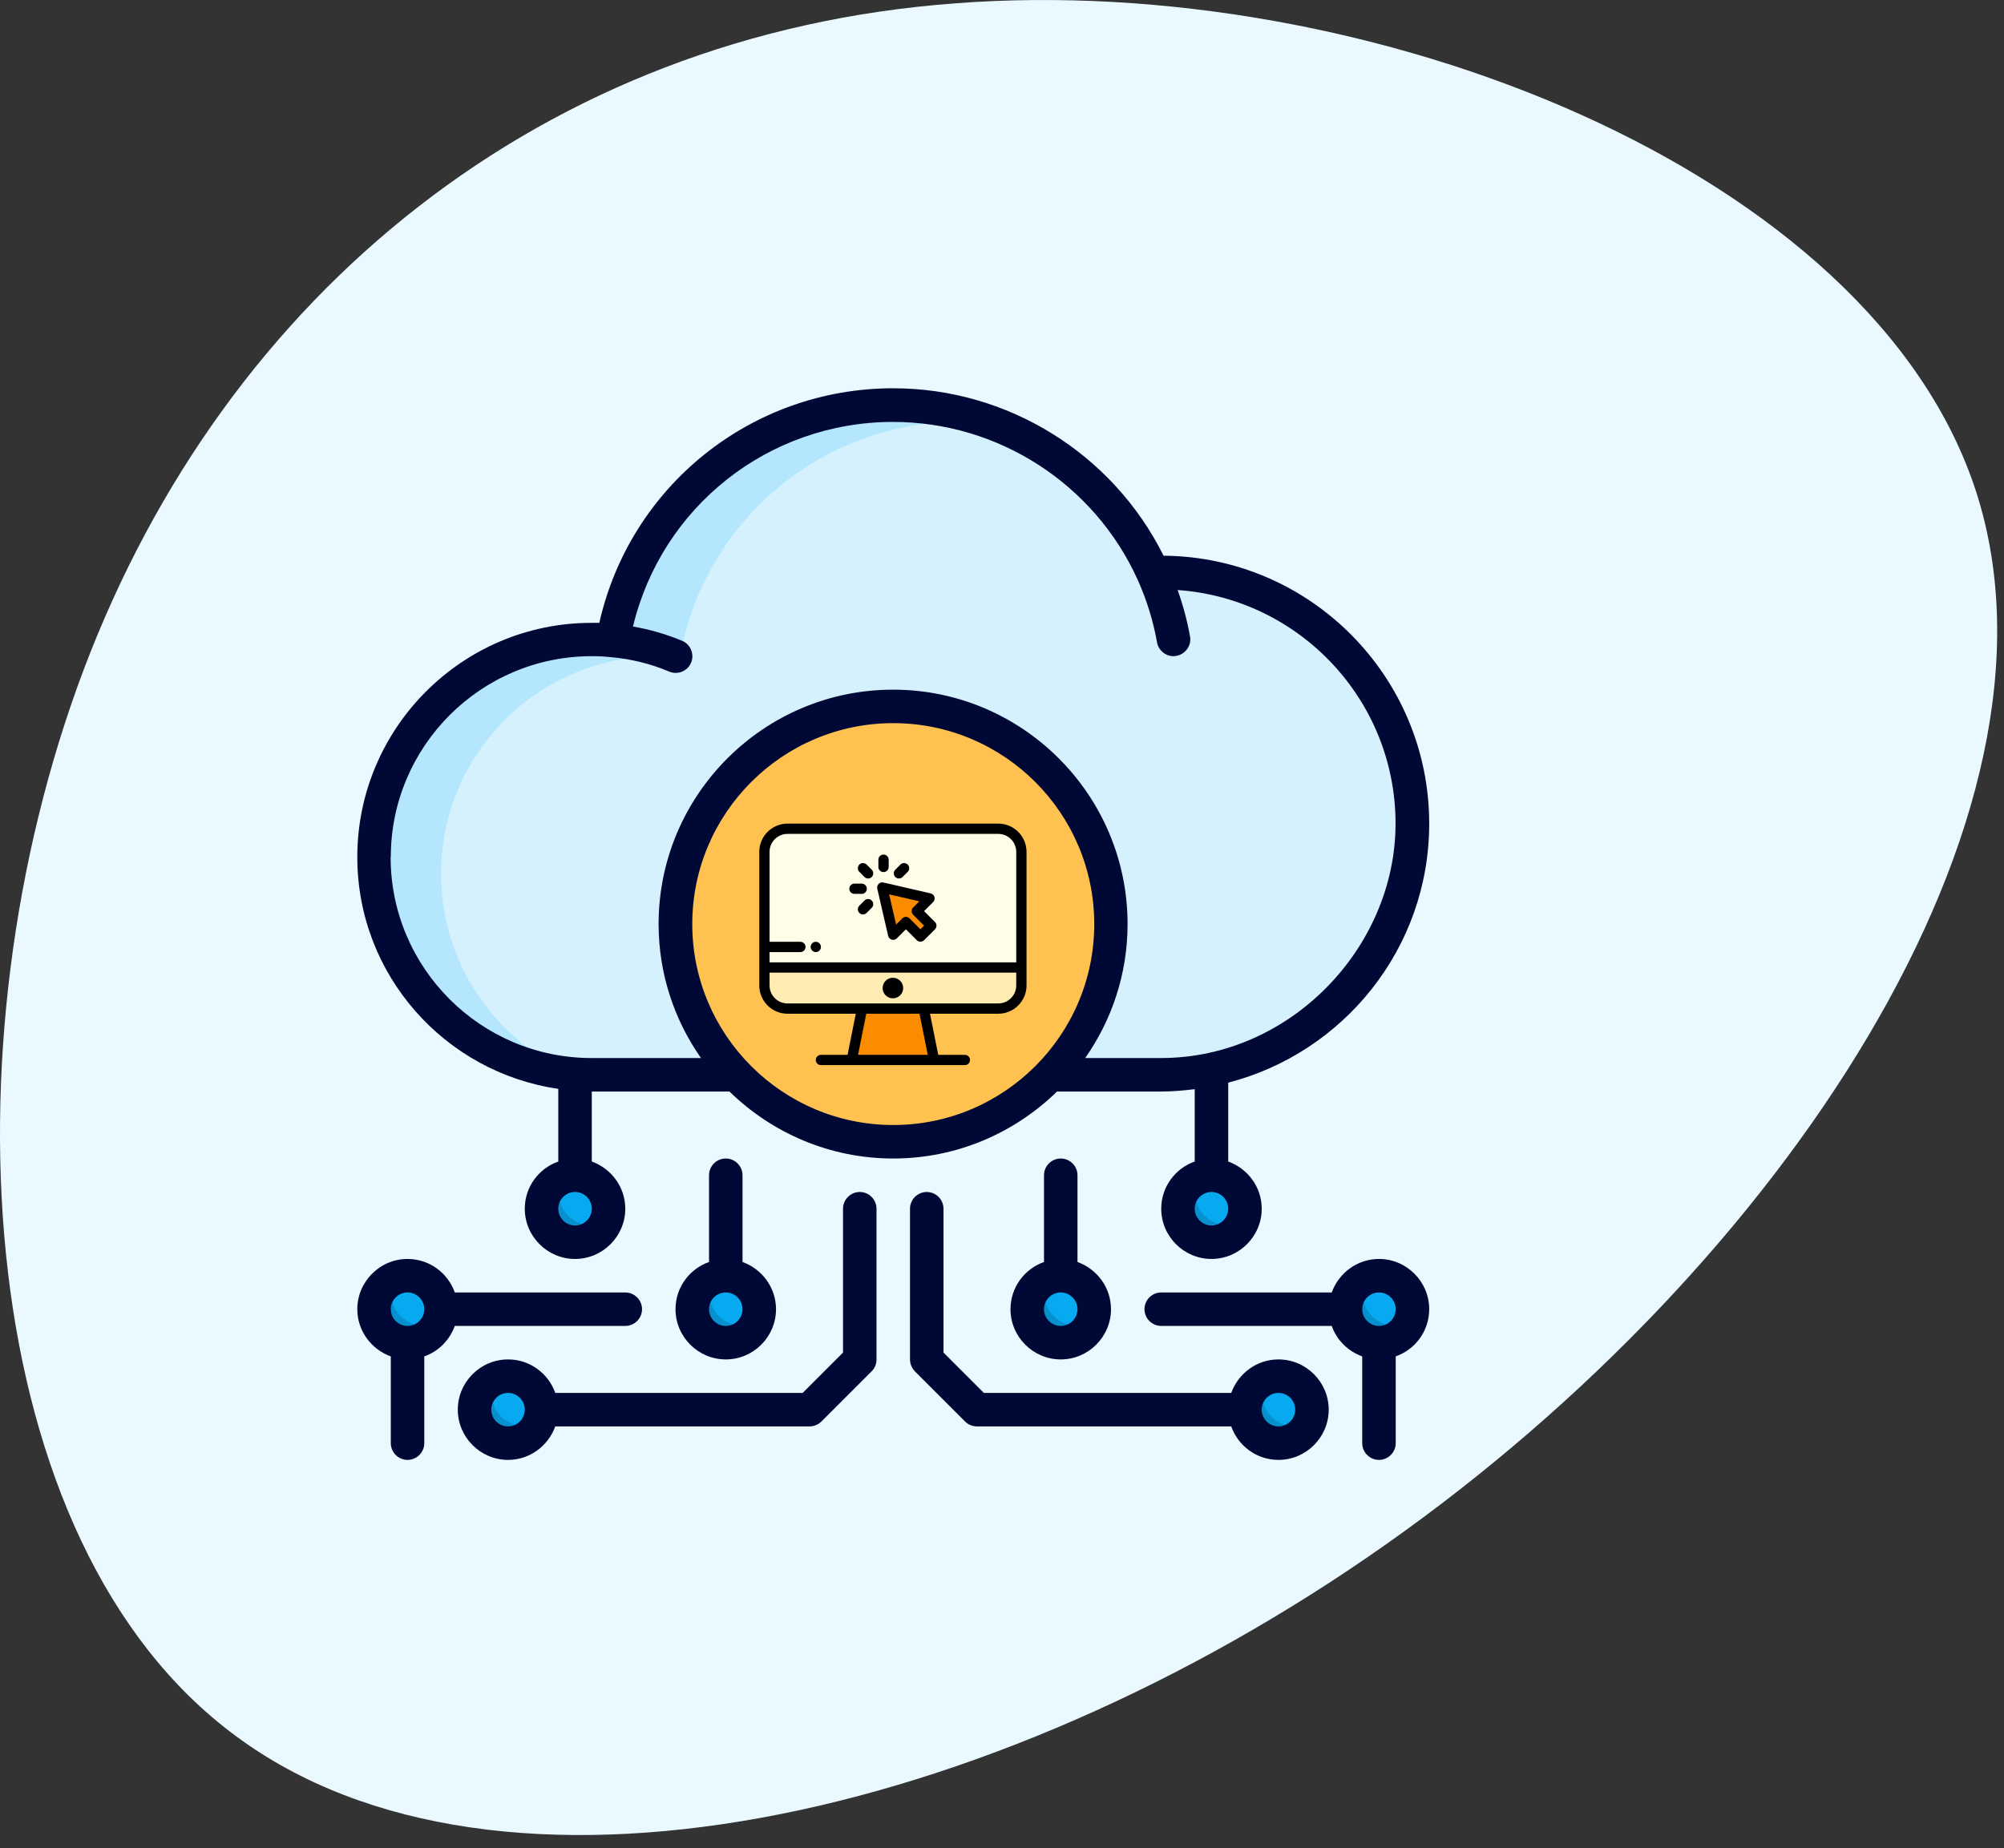 <svg xmlns="http://www.w3.org/2000/svg" width="129" height="119" viewBox="0 0 129 119" fill="none"><rect x="0" y="0" width="129" height="119" fill="#333333" stroke="none"/><path d="M127.221 31.706C133.91 52.595 114.667 81.511 89.25 99.416C63.73 117.424 32.036 124.316 15.161 111.764C-1.716 99.313 -3.774 67.413 5.384 43.128C14.543 18.843 35.021 2.177 61.467 0.217C88.016 -1.841 120.533 10.919 127.221 31.706Z" fill="#EAF8FF"></path><path d="M26.234 86.453C27.425 86.453 28.391 85.488 28.391 84.297C28.391 83.106 27.425 82.141 26.234 82.141C25.044 82.141 24.078 83.106 24.078 84.297C24.078 85.488 25.044 86.453 26.234 86.453Z" fill="#07A9F0"></path><path d="M28.197 85.181C27.862 85.925 27.108 86.453 26.234 86.453C25.048 86.453 24.078 85.483 24.078 84.297C24.078 83.424 24.606 82.669 25.35 82.335C25.221 82.605 25.156 82.906 25.156 83.219C25.156 84.405 26.127 85.375 27.312 85.375C27.625 85.375 27.927 85.311 28.197 85.181Z" fill="#0691CE"></path><path d="M37.016 79.984C38.206 79.984 39.172 79.019 39.172 77.828C39.172 76.637 38.206 75.672 37.016 75.672C35.825 75.672 34.859 76.637 34.859 77.828C34.859 79.019 35.825 79.984 37.016 79.984Z" fill="#07A9F0"></path><path d="M38.978 78.713C38.644 79.456 37.889 79.985 37.016 79.985C35.83 79.985 34.859 79.014 34.859 77.828C34.859 76.955 35.388 76.2 36.132 75.866C36.002 76.136 35.938 76.438 35.938 76.75C35.938 77.936 36.908 78.906 38.094 78.906C38.406 78.906 38.708 78.842 38.978 78.713Z" fill="#0691CE"></path><path d="M32.703 92.922C33.894 92.922 34.859 91.957 34.859 90.766C34.859 89.575 33.894 88.609 32.703 88.609C31.512 88.609 30.547 89.575 30.547 90.766C30.547 91.957 31.512 92.922 32.703 92.922Z" fill="#07A9F0"></path><path d="M34.665 91.65C34.331 92.394 33.576 92.922 32.703 92.922C31.517 92.922 30.547 91.952 30.547 90.766C30.547 89.893 31.075 89.138 31.819 88.804C31.69 89.073 31.625 89.375 31.625 89.688C31.625 90.874 32.595 91.844 33.781 91.844C34.094 91.844 34.396 91.779 34.665 91.65Z" fill="#0691CE"></path><path d="M46.719 86.453C47.91 86.453 48.875 85.488 48.875 84.297C48.875 83.106 47.91 82.141 46.719 82.141C45.528 82.141 44.562 83.106 44.562 84.297C44.562 85.488 45.528 86.453 46.719 86.453Z" fill="#07A9F0"></path><path d="M48.681 85.181C48.347 85.925 47.592 86.453 46.719 86.453C45.533 86.453 44.562 85.483 44.562 84.297C44.562 83.424 45.091 82.669 45.835 82.335C45.705 82.605 45.641 82.906 45.641 83.219C45.641 84.405 46.611 85.375 47.797 85.375C48.109 85.375 48.411 85.311 48.681 85.181Z" fill="#0691CE"></path><path d="M68.281 86.453C69.472 86.453 70.438 85.488 70.438 84.297C70.438 83.106 69.472 82.141 68.281 82.141C67.09 82.141 66.125 83.106 66.125 84.297C66.125 85.488 67.09 86.453 68.281 86.453Z" fill="#07A9F0"></path><path d="M70.243 85.181C69.909 85.925 69.154 86.453 68.281 86.453C67.095 86.453 66.125 85.483 66.125 84.297C66.125 83.424 66.653 82.669 67.397 82.335C67.268 82.605 67.203 82.906 67.203 83.219C67.203 84.405 68.173 85.375 69.359 85.375C69.672 85.375 69.974 85.311 70.243 85.181Z" fill="#0691CE"></path><path d="M77.984 79.984C79.175 79.984 80.141 79.019 80.141 77.828C80.141 76.637 79.175 75.672 77.984 75.672C76.793 75.672 75.828 76.637 75.828 77.828C75.828 79.019 76.793 79.984 77.984 79.984Z" fill="#07A9F0"></path><path d="M79.947 78.713C79.612 79.456 78.858 79.985 77.984 79.985C76.798 79.985 75.828 79.014 75.828 77.828C75.828 76.955 76.356 76.2 77.1 75.866C76.971 76.136 76.906 76.438 76.906 76.75C76.906 77.936 77.877 78.906 79.062 78.906C79.375 78.906 79.677 78.842 79.947 78.713Z" fill="#0691CE"></path><path d="M88.766 86.453C89.957 86.453 90.922 85.488 90.922 84.297C90.922 83.106 89.957 82.141 88.766 82.141C87.575 82.141 86.609 83.106 86.609 84.297C86.609 85.488 87.575 86.453 88.766 86.453Z" fill="#07A9F0"></path><path d="M90.728 85.181C90.394 85.925 89.639 86.453 88.766 86.453C87.58 86.453 86.609 85.483 86.609 84.297C86.609 83.424 87.138 82.669 87.882 82.335C87.752 82.605 87.688 82.906 87.688 83.219C87.688 84.405 88.658 85.375 89.844 85.375C90.156 85.375 90.458 85.311 90.728 85.181Z" fill="#0691CE"></path><path d="M82.297 92.922C83.488 92.922 84.453 91.957 84.453 90.766C84.453 89.575 83.488 88.609 82.297 88.609C81.106 88.609 80.141 89.575 80.141 90.766C80.141 91.957 81.106 92.922 82.297 92.922Z" fill="#07A9F0"></path><path d="M84.259 91.65C83.925 92.394 83.17 92.922 82.297 92.922C81.111 92.922 80.141 91.952 80.141 90.766C80.141 89.893 80.669 89.138 81.413 88.804C81.283 89.073 81.219 89.375 81.219 89.688C81.219 90.874 82.189 91.844 83.375 91.844C83.688 91.844 83.99 91.779 84.259 91.65Z" fill="#0691CE"></path><path d="M90.922 53.031C90.922 61.958 83.677 69.203 74.75 69.203H38.094C30.353 69.203 24.078 62.928 24.078 55.188C24.078 47.447 30.353 41.172 38.094 41.172C38.503 41.172 38.902 41.193 39.291 41.237C39.344 41.237 39.398 41.237 39.452 41.247C39.582 40.525 39.743 39.824 39.948 39.145C42.201 31.587 49.209 26.078 57.5 26.078C64.939 26.078 71.343 30.509 74.222 36.87C74.394 36.859 74.578 36.859 74.75 36.859C75.343 36.859 75.925 36.892 76.497 36.956C84.604 37.83 90.922 44.697 90.922 53.031Z" fill="#D5F1FE"></path><path d="M57.5 73.516C65.241 73.516 71.516 67.241 71.516 59.5C71.516 51.759 65.241 45.484 57.5 45.484C49.759 45.484 43.484 51.759 43.484 59.5C43.484 67.241 49.759 73.516 57.5 73.516Z" fill="#FFC14F"></path><path d="M57.5 26.078C59.829 26.078 62.06 26.52 64.12 27.307C63.365 27.21 62.599 27.156 61.812 27.156C52.767 27.156 45.252 33.711 43.765 42.325C43.323 42.272 42.87 42.25 42.406 42.25C34.665 42.25 28.391 48.525 28.391 56.266C28.391 62.034 31.884 66.993 36.865 69.138C29.695 68.524 24.078 62.519 24.078 55.188C24.078 47.447 30.353 41.172 38.094 41.172C38.557 41.172 39.01 41.193 39.452 41.247C40.94 32.633 48.455 26.078 57.5 26.078Z" fill="#B4E7FD"></path><path d="M74.75 70.281C75.483 70.281 76.195 70.217 76.906 70.13V74.788C75.656 75.23 74.75 76.416 74.75 77.828C74.75 79.607 76.206 81.062 77.984 81.062C79.763 81.062 81.219 79.607 81.219 77.828C81.219 76.427 80.313 75.241 79.062 74.788V69.71C86.491 67.791 92 61.053 92 53.031C92 43.565 84.345 35.857 74.901 35.781C71.623 29.205 64.874 25 57.5 25C48.368 25 40.563 31.296 38.579 40.105C38.417 40.105 38.255 40.105 38.094 40.105C29.771 40.094 23 46.864 23 55.188C23 62.778 28.639 69.052 35.938 70.109V74.788C34.687 75.23 33.781 76.416 33.781 77.828C33.781 79.607 35.237 81.062 37.016 81.062C38.794 81.062 40.25 79.607 40.25 77.828C40.25 76.427 39.344 75.241 38.094 74.788V70.281H46.956C49.684 72.944 53.403 74.594 57.5 74.594C61.597 74.594 65.316 72.944 68.044 70.281H74.75ZM77.984 78.906C77.391 78.906 76.906 78.421 76.906 77.828C76.906 77.235 77.391 76.75 77.984 76.75C78.577 76.75 79.062 77.235 79.062 77.828C79.062 78.421 78.577 78.906 77.984 78.906ZM37.016 78.906C36.423 78.906 35.938 78.421 35.938 77.828C35.938 77.235 36.423 76.75 37.016 76.75C37.609 76.75 38.094 77.235 38.094 77.828C38.094 78.421 37.609 78.906 37.016 78.906ZM25.156 55.188C25.156 48.05 30.957 42.25 38.094 42.25C38.547 42.25 38.946 42.272 39.323 42.315H39.334H39.355C40.649 42.433 41.9 42.746 43.075 43.242C43.215 43.296 43.355 43.328 43.495 43.328C43.916 43.328 44.315 43.08 44.487 42.67C44.713 42.121 44.455 41.484 43.905 41.258C42.891 40.838 41.835 40.525 40.746 40.342C42.59 32.644 49.457 27.167 57.489 27.167C64.26 27.167 70.438 31.156 73.23 37.323C73.812 38.617 74.233 39.975 74.481 41.366C74.578 41.883 75.03 42.25 75.537 42.25C75.602 42.25 75.666 42.25 75.731 42.228C76.313 42.121 76.712 41.56 76.604 40.978C76.421 39.964 76.152 38.962 75.807 37.991C83.634 38.541 89.833 45.064 89.833 53.031C89.833 60.999 83.062 68.125 74.739 68.125H69.855C71.57 65.678 72.583 62.702 72.583 59.5C72.583 51.177 65.812 44.406 57.489 44.406C49.166 44.406 42.395 51.177 42.395 59.5C42.395 62.702 43.409 65.678 45.123 68.125H38.083C30.946 68.125 25.145 62.325 25.145 55.188H25.156ZM44.562 59.5C44.562 52.363 50.363 46.562 57.5 46.562C64.637 46.562 70.438 52.363 70.438 59.5C70.438 66.637 64.637 72.438 57.5 72.438C50.363 72.438 44.562 66.637 44.562 59.5Z" fill="#000935"></path><path d="M82.297 87.531C80.895 87.531 79.709 88.437 79.257 89.688H63.333L60.734 87.089V77.828C60.734 77.235 60.249 76.75 59.656 76.75C59.063 76.75 58.578 77.235 58.578 77.828V87.531C58.578 87.822 58.697 88.092 58.891 88.297L62.125 91.531C62.33 91.736 62.599 91.844 62.891 91.844H79.257C79.699 93.094 80.885 94 82.297 94C84.076 94 85.531 92.544 85.531 90.766C85.531 88.987 84.076 87.531 82.297 87.531ZM82.297 91.844C81.704 91.844 81.219 91.359 81.219 90.766C81.219 90.173 81.704 89.688 82.297 89.688C82.89 89.688 83.375 90.173 83.375 90.766C83.375 91.359 82.89 91.844 82.297 91.844Z" fill="#000935"></path><path d="M88.766 81.062C87.364 81.062 86.178 81.968 85.725 83.219H74.75C74.157 83.219 73.672 83.704 73.672 84.297C73.672 84.89 74.157 85.375 74.75 85.375H85.725C86.049 86.291 86.771 87.003 87.688 87.337V92.922C87.688 93.515 88.173 94 88.766 94C89.359 94 89.844 93.515 89.844 92.922V87.337C91.094 86.895 92 85.709 92 84.297C92 82.518 90.544 81.062 88.766 81.062ZM88.766 85.375C88.173 85.375 87.688 84.89 87.688 84.297C87.688 83.704 88.173 83.219 88.766 83.219C89.359 83.219 89.844 83.704 89.844 84.297C89.844 84.89 89.359 85.375 88.766 85.375Z" fill="#000935"></path><path d="M68.281 74.594C67.688 74.594 67.203 75.079 67.203 75.672V81.257C65.953 81.699 65.047 82.885 65.047 84.297C65.047 86.076 66.502 87.531 68.281 87.531C70.06 87.531 71.516 86.076 71.516 84.297C71.516 82.895 70.61 81.709 69.359 81.257V75.672C69.359 75.079 68.874 74.594 68.281 74.594ZM68.281 85.375C67.688 85.375 67.203 84.89 67.203 84.297C67.203 83.704 67.688 83.219 68.281 83.219C68.874 83.219 69.359 83.704 69.359 84.297C69.359 84.89 68.874 85.375 68.281 85.375Z" fill="#000935"></path><path d="M55.344 76.75C54.751 76.75 54.266 77.235 54.266 77.828V87.089L51.667 89.688H35.743C35.301 88.437 34.115 87.531 32.703 87.531C30.924 87.531 29.469 88.987 29.469 90.766C29.469 92.544 30.924 94 32.703 94C34.105 94 35.291 93.094 35.743 91.844H52.109C52.401 91.844 52.67 91.725 52.875 91.531L56.109 88.297C56.314 88.092 56.422 87.822 56.422 87.531V77.828C56.422 77.235 55.937 76.75 55.344 76.75ZM32.703 91.844C32.11 91.844 31.625 91.359 31.625 90.766C31.625 90.173 32.11 89.688 32.703 89.688C33.296 89.688 33.781 90.173 33.781 90.766C33.781 91.359 33.296 91.844 32.703 91.844Z" fill="#000935"></path><path d="M29.275 85.375H40.25C40.843 85.375 41.328 84.89 41.328 84.297C41.328 83.704 40.843 83.219 40.25 83.219H29.275C28.833 81.968 27.647 81.062 26.234 81.062C24.456 81.062 23 82.518 23 84.297C23 85.698 23.906 86.884 25.156 87.337V92.922C25.156 93.515 25.641 94 26.234 94C26.827 94 27.312 93.515 27.312 92.922V87.337C28.229 87.014 28.941 86.291 29.275 85.375ZM26.234 85.375C25.641 85.375 25.156 84.89 25.156 84.297C25.156 83.704 25.641 83.219 26.234 83.219C26.827 83.219 27.312 83.704 27.312 84.297C27.312 84.89 26.827 85.375 26.234 85.375Z" fill="#000935"></path><path d="M46.719 74.594C46.126 74.594 45.641 75.079 45.641 75.672V81.257C44.39 81.699 43.484 82.885 43.484 84.297C43.484 86.076 44.94 87.531 46.719 87.531C48.498 87.531 49.953 86.076 49.953 84.297C49.953 82.895 49.047 81.709 47.797 81.257V75.672C47.797 75.079 47.312 74.594 46.719 74.594ZM46.719 85.375C46.126 85.375 45.641 84.89 45.641 84.297C45.641 83.704 46.126 83.219 46.719 83.219C47.312 83.219 47.797 83.704 47.797 84.297C47.797 84.89 47.312 85.375 46.719 85.375Z" fill="#000935"></path><path d="M64.26 64.942H50.695C49.873 64.942 49.206 64.275 49.206 63.453V54.851C49.206 54.029 49.873 53.362 50.695 53.362H64.26C65.082 53.362 65.748 54.029 65.748 54.851V63.453C65.748 64.275 65.082 64.942 64.26 64.942Z" fill="#FFFDE7"></path><path d="M59.835 57.846L56.794 57.145L57.496 60.186L58.315 59.367L59.25 60.303L59.952 59.601L59.016 58.665L59.835 57.846Z" fill="#FB8C00"></path><path d="M60.125 68.25H54.831L55.493 64.941H59.463L60.125 68.25Z" fill="#FB8C00"></path><path d="M49.206 62.295V63.453C49.206 64.275 49.873 64.942 50.695 64.942H64.26C65.082 64.942 65.748 64.275 65.748 63.453V62.295H49.206Z" fill="#FFECB3"></path><path d="M64.259 53.031H50.695C49.691 53.031 48.875 53.848 48.875 54.851V62.295V63.453C48.875 64.456 49.691 65.273 50.695 65.273H55.088L54.559 67.919H52.845C52.663 67.919 52.514 68.067 52.514 68.25C52.514 68.433 52.663 68.581 52.845 68.581H54.83H60.124H62.109C62.292 68.581 62.44 68.433 62.44 68.25C62.44 68.067 62.292 67.919 62.109 67.919H60.395L59.866 65.273H64.259C65.263 65.273 66.079 64.456 66.079 63.453V62.295V54.851C66.079 53.848 65.263 53.031 64.259 53.031ZM50.695 53.693H64.259C64.898 53.693 65.417 54.212 65.417 54.851V61.964H49.537V61.303H51.522C51.705 61.303 51.853 61.154 51.853 60.972C51.853 60.789 51.705 60.641 51.522 60.641H49.537V54.851C49.537 54.212 50.056 53.693 50.695 53.693ZM59.72 67.919H55.234L55.763 65.273H59.191L59.72 67.919ZM65.417 63.453C65.417 64.091 64.898 64.611 64.259 64.611H59.462H55.492H50.695C50.056 64.611 49.537 64.091 49.537 63.453V62.626H65.417V63.453H65.417Z" fill="black"></path><path d="M57.477 64.28C57.842 64.28 58.139 63.984 58.139 63.619C58.139 63.254 57.842 62.957 57.477 62.957C57.112 62.957 56.815 63.254 56.815 63.619C56.815 63.984 57.112 64.28 57.477 64.28Z" fill="black"></path><path d="M57.173 60.261C57.2 60.378 57.289 60.471 57.404 60.505C57.52 60.538 57.645 60.505 57.73 60.42L58.314 59.836L59.016 60.538C59.081 60.602 59.166 60.634 59.25 60.634C59.335 60.634 59.42 60.602 59.484 60.538L60.186 59.836C60.315 59.706 60.315 59.497 60.186 59.368L59.484 58.666L60.069 58.081C60.154 57.996 60.186 57.871 60.153 57.756C60.12 57.64 60.027 57.552 59.91 57.525L56.868 56.823C56.757 56.797 56.641 56.831 56.56 56.911C56.479 56.992 56.446 57.108 56.471 57.22L57.173 60.261ZM59.179 58.035L58.782 58.432C58.653 58.561 58.653 58.771 58.782 58.9L59.484 59.602L59.25 59.836L58.548 59.134C58.484 59.069 58.399 59.037 58.314 59.037C58.23 59.037 58.145 59.069 58.081 59.134L57.684 59.531L57.235 57.587L59.179 58.035Z" fill="black"></path><path d="M55.648 56.467C55.712 56.532 55.797 56.564 55.881 56.564C55.966 56.564 56.051 56.532 56.115 56.467C56.245 56.338 56.245 56.128 56.115 55.999L55.785 55.668C55.655 55.539 55.446 55.539 55.317 55.668C55.187 55.797 55.187 56.007 55.317 56.136L55.648 56.467Z" fill="black"></path><path d="M55.002 57.556H55.47C55.652 57.556 55.8 57.408 55.8 57.225C55.8 57.043 55.652 56.895 55.47 56.895H55.002C54.819 56.895 54.671 57.043 54.671 57.225C54.671 57.408 54.819 57.556 55.002 57.556Z" fill="black"></path><path d="M55.648 57.984L55.317 58.315C55.187 58.444 55.187 58.653 55.317 58.782C55.381 58.847 55.466 58.879 55.551 58.879C55.635 58.879 55.72 58.847 55.785 58.782L56.115 58.452C56.245 58.322 56.245 58.113 56.115 57.984C55.986 57.854 55.777 57.854 55.648 57.984Z" fill="black"></path><path d="M57.866 56.564C57.951 56.564 58.035 56.532 58.1 56.467L58.431 56.136C58.56 56.007 58.56 55.797 58.431 55.668C58.302 55.539 58.092 55.539 57.963 55.668L57.632 55.999C57.503 56.128 57.503 56.338 57.632 56.467C57.697 56.532 57.781 56.564 57.866 56.564Z" fill="black"></path><path d="M56.874 56.152C57.056 56.152 57.205 56.004 57.205 55.821V55.353C57.205 55.171 57.056 55.023 56.874 55.023C56.691 55.023 56.543 55.171 56.543 55.353V55.821C56.543 56.004 56.691 56.152 56.874 56.152Z" fill="black"></path><path d="M52.209 61.098C52.217 61.118 52.228 61.137 52.239 61.155C52.251 61.173 52.265 61.19 52.281 61.205C52.296 61.221 52.313 61.234 52.331 61.246C52.349 61.258 52.368 61.268 52.388 61.277C52.408 61.285 52.429 61.292 52.45 61.296C52.471 61.3 52.493 61.302 52.514 61.302C52.536 61.302 52.558 61.3 52.579 61.296C52.6 61.292 52.621 61.285 52.641 61.277C52.661 61.268 52.68 61.258 52.698 61.246C52.716 61.234 52.733 61.221 52.748 61.205C52.764 61.19 52.777 61.173 52.789 61.155C52.801 61.137 52.812 61.118 52.82 61.098C52.828 61.078 52.835 61.057 52.839 61.036C52.843 61.015 52.845 60.993 52.845 60.971C52.845 60.95 52.843 60.928 52.839 60.907C52.835 60.886 52.828 60.865 52.82 60.845C52.812 60.825 52.801 60.806 52.789 60.788C52.778 60.77 52.764 60.753 52.748 60.737C52.733 60.722 52.716 60.708 52.698 60.696C52.68 60.684 52.661 60.674 52.641 60.666C52.621 60.658 52.6 60.651 52.579 60.647C52.536 60.639 52.493 60.639 52.45 60.647C52.429 60.651 52.408 60.658 52.388 60.666C52.368 60.674 52.349 60.684 52.331 60.696C52.313 60.708 52.296 60.722 52.281 60.737C52.265 60.753 52.251 60.77 52.239 60.788C52.228 60.806 52.217 60.825 52.209 60.845C52.201 60.865 52.194 60.886 52.19 60.907C52.186 60.928 52.184 60.95 52.184 60.971C52.184 60.993 52.186 61.015 52.19 61.036C52.194 61.057 52.201 61.078 52.209 61.098Z" fill="black"></path></svg>